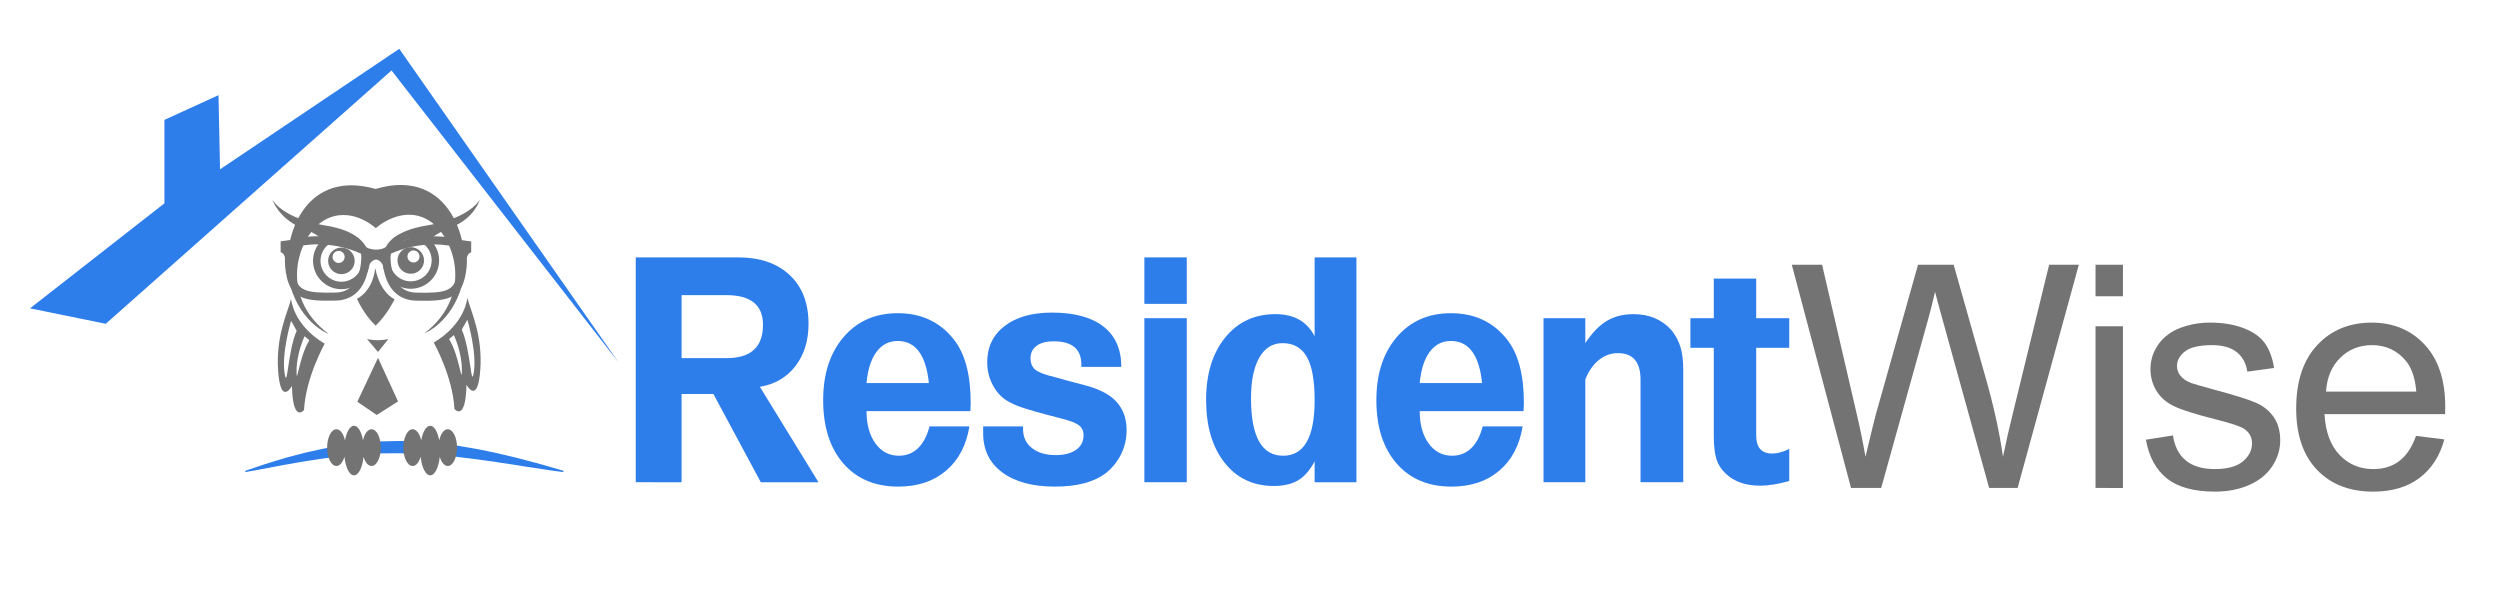 <?xml version="1.0" encoding="utf-8"?>
<!-- Generator: Adobe Illustrator 16.0.4, SVG Export Plug-In . SVG Version: 6.00 Build 0)  -->
<!DOCTYPE svg PUBLIC "-//W3C//DTD SVG 1.1//EN" "http://www.w3.org/Graphics/SVG/1.1/DTD/svg11.dtd">
<svg version="1.1" id="Layer_1" xmlns="http://www.w3.org/2000/svg" xmlns:xlink="http://www.w3.org/1999/xlink" x="0px" y="0px"
	 width="668.714px" height="162px" viewBox="0 0 668.714 162" enable-background="new 0 0 668.714 162" xml:space="preserve">
<polygon fill="#2D7DEB" points="165.467,96.941 104.726,18.845 28.282,86.611 8.035,82.479 43.983,54.381 43.983,32.068 
	58.446,25.457 58.859,45.291 106.792,13.061 "/>
<path fill="#2D7DEB" d="M170.054,128.99V68.849h27.444c5.782,0,10.356,1.572,13.722,4.713c3.363,3.142,5.047,7.493,5.047,13.054
	c0,4.504-1.168,8.271-3.504,11.303c-2.336,3.032-5.506,4.879-9.51,5.547l15.683,25.525h-15.433l-12.679-23.607h-8.508v23.607
	L170.054,128.99L170.054,128.99z M182.316,78.941v16.85h12.095c6.45,0,9.676-2.975,9.676-8.926c0-5.281-3.281-7.924-9.843-7.924
	H182.316L182.316,78.941z"/>
<path fill="#2D7DEB" d="M259.558,109.971h-27.776c0,3.562,0.792,6.438,2.377,8.633c1.585,2.199,3.683,3.297,6.297,3.297
	c2.002,0,3.698-0.67,5.089-2.004s2.419-3.278,3.086-5.838h10.678c-0.834,5.062-2.92,9.008-6.257,11.846
	c-3.336,2.837-7.591,4.255-12.762,4.255c-6.229,0-11.136-2.072-14.724-6.216c-3.586-4.143-5.379-9.772-5.379-16.891
	c0-7.008,1.82-12.639,5.463-16.893c3.642-4.254,8.467-6.381,14.473-6.381c6.283,0,11.261,2.309,14.932,6.924
	c3.057,3.781,4.588,9.48,4.588,17.1L259.558,109.971z M240.122,91.203c-2.335,0-4.227,0.973-5.672,2.92
	c-1.447,1.947-2.336,4.727-2.669,8.342h16.682C247.685,94.957,244.903,91.203,240.122,91.203"/>
<path fill="#2D7DEB" d="M262.978,114.059h10.676v0.75c0,2.113,0.793,3.797,2.378,5.047c1.585,1.252,3.712,1.877,6.382,1.877
	c2.279,0,4.086-0.471,5.421-1.414c1.335-0.944,2.002-2.245,2.002-3.911c0-1.111-0.403-1.984-1.209-2.621
	c-0.808-0.64-2.323-1.236-4.546-1.791c-1.113-0.275-2.643-0.681-4.588-1.207c-1.947-0.524-3.503-0.97-4.672-1.332
	c-1.168-0.356-2.072-0.664-2.711-0.914c-0.639-0.25-1.377-0.597-2.211-1.041c-1.779-0.942-3.197-2.388-4.254-4.33
	c-1.057-1.938-1.584-4.021-1.584-6.239c0-4.105,1.557-7.353,4.67-9.738c3.115-2.385,7.342-3.58,12.681-3.58
	c5.948,0,10.522,1.24,13.721,3.713c3.197,2.475,4.796,6.076,4.796,10.801h-10.677v-0.584c0-4.17-2.476-6.254-7.423-6.254
	c-1.948,0-3.462,0.402-4.546,1.207c-1.085,0.805-1.627,1.9-1.627,3.287s0.43,2.428,1.293,3.121c0.86,0.695,2.571,1.346,5.13,1.955
	l3.92,1.082c3.225,0.834,5.27,1.389,6.131,1.666c0.862,0.276,1.848,0.692,2.961,1.248c4.172,2.108,6.258,5.521,6.258,10.237
	c0,2.222-0.474,4.314-1.416,6.283c-0.945,1.974-2.304,3.679-4.078,5.121c-3.164,2.44-7.713,3.662-13.65,3.662
	c-5.993,0-10.697-1.267-14.109-3.798c-3.412-2.528-5.117-6.018-5.117-10.467v-1.836H262.978z"/>
<path fill="#2D7DEB" d="M306.101,68.848h11.344v12.43h-11.344V68.848z M306.101,85.113h11.344v43.877h-11.344V85.113z"/>
<path fill="#2D7DEB" d="M351.645,89.951V68.849h11.179v60.142h-11.179V123.4c-1.226,2.336-2.685,4.021-4.379,5.048
	c-1.697,1.028-3.879,1.543-6.55,1.543c-5.504,0-9.896-2.084-13.178-6.257c-3.282-4.172-4.922-9.76-4.922-16.766
	c0-6.895,1.692-12.441,5.076-16.641c3.383-4.199,7.87-6.299,13.464-6.299C346.134,84.029,349.63,86.004,351.645,89.951
	 M343.053,91.787c-2.671,0-4.742,1.293-6.216,3.879c-1.475,2.586-2.208,6.215-2.208,10.885c0,10.232,2.861,15.35,8.592,15.35
	c5.614,0,8.424-4.948,8.424-14.848c0-5.285-0.694-9.148-2.086-11.596C348.167,93.012,346,91.787,343.053,91.787"/>
<path fill="#2D7DEB" d="M407.531,109.971h-27.775c0,3.562,0.793,6.438,2.377,8.633c1.584,2.199,3.685,3.297,6.298,3.297
	c2.002,0,3.698-0.67,5.09-2.004c1.39-1.334,2.418-3.278,3.087-5.838h10.676c-0.834,5.062-2.92,9.008-6.256,11.846
	c-3.336,2.837-7.591,4.255-12.763,4.255c-6.229,0-11.136-2.072-14.724-6.216c-3.586-4.143-5.381-9.772-5.381-16.891
	c0-7.008,1.822-12.639,5.465-16.893c3.642-4.254,8.467-6.381,14.474-6.381c6.282,0,11.261,2.309,14.931,6.924
	c3.059,3.781,4.588,9.48,4.588,17.1L407.531,109.971z M388.098,91.203c-2.336,0-4.229,0.973-5.675,2.92
	c-1.444,1.947-2.334,4.727-2.668,8.342h16.682C395.658,94.957,392.878,91.203,388.098,91.203"/>
<path fill="#2D7DEB" d="M412.869,128.99V85.113h11.178v6.674c1.779-2.725,3.686-4.699,5.715-5.922
	c2.029-1.225,4.406-1.836,7.131-1.836c4.229,0,7.619,1.418,10.18,4.254c1.109,1.391,1.918,2.893,2.418,4.504
	c0.502,1.615,0.752,3.699,0.752,6.258v29.945h-11.428v-27.443c0-4.727-2.025-7.09-6.076-7.09c-1.855,0-3.543,0.611-5.062,1.834
	c-1.518,1.223-2.727,2.949-3.627,5.172v27.527H412.869z"/>
<path fill="#2D7DEB" d="M452.158,93.039v-7.926h6.256V74.52h11.344v10.593h8.842v7.926h-8.842v23.438
	c0,3.228,1.418,4.838,4.254,4.838c1.447,0,2.977-0.416,4.588-1.252v8.595c-2.945,0.834-5.531,1.252-7.756,1.252
	c-3.895,0-6.953-1.058-9.176-3.17c-1.225-1.113-2.072-2.421-2.545-3.923s-0.709-3.612-0.709-6.34V93.039H452.158z"/>
<path fill="#737373" d="M495.123,130.523l-15.844-59.71h8.104l9.084,39.142c0.979,4.1,1.818,8.173,2.525,12.219
	c1.52-6.381,2.416-10.061,2.688-11.038l11.363-40.322h9.531l8.553,30.222c2.145,7.493,3.693,14.54,4.643,21.139
	c0.764-3.774,1.752-8.104,2.977-12.993l9.367-38.367h7.941l-16.375,59.71h-7.615l-12.586-45.496
	c-1.059-3.801-1.684-6.136-1.873-7.005c-0.625,2.743-1.209,5.078-1.752,7.005l-12.666,45.496h-8.064V130.523z"/>
<path fill="#737373" d="M560.527,79.244v-8.431h7.332v8.431H560.527z M560.527,130.523V87.268h7.332v43.256H560.527L560.527,130.523
	z"/>
<path fill="#737373" d="M574.001,117.611l7.248-1.141c0.408,2.905,1.541,5.133,3.402,6.68c1.859,1.549,4.459,2.322,7.799,2.322
	c3.367,0,5.865-0.687,7.494-2.058s2.443-2.979,2.443-4.826c0-1.655-0.719-2.96-2.158-3.909c-1.004-0.652-3.502-1.48-7.494-2.484
	c-5.377-1.357-9.104-2.532-11.18-3.523c-2.078-0.99-3.652-2.363-4.725-4.113c-1.074-1.752-1.609-3.688-1.609-5.805
	c0-1.928,0.441-3.713,1.324-5.355c0.881-1.643,2.084-3.008,3.604-4.094c1.141-0.842,2.695-1.555,4.664-2.139s4.08-0.875,6.334-0.875
	c3.395,0,6.373,0.488,8.939,1.466s4.461,2.302,5.682,3.972c1.223,1.67,2.064,3.903,2.525,6.699l-7.168,0.979
	c-0.326-2.228-1.271-3.966-2.83-5.214c-1.562-1.25-3.768-1.875-6.619-1.875c-3.367,0-5.77,0.558-7.209,1.67
	c-1.439,1.113-2.158,2.419-2.158,3.91c0,0.951,0.297,1.808,0.895,2.566c0.598,0.787,1.535,1.439,2.811,1.955
	c0.734,0.271,2.895,0.896,6.479,1.873c5.186,1.385,8.805,2.52,10.854,3.4c2.049,0.883,3.658,2.166,4.826,3.85
	c1.166,1.684,1.75,3.773,1.75,6.271c0,2.444-0.713,4.746-2.137,6.903c-1.426,2.158-3.482,3.828-6.172,5.011
	c-2.688,1.182-5.729,1.771-9.123,1.771c-5.621,0-9.904-1.166-12.85-3.502C576.695,125.662,574.816,122.201,574.001,117.611z"/>
<path fill="#737373" d="M646.25,116.594l7.574,0.938c-1.195,4.427-3.408,7.859-6.639,10.305s-7.359,3.665-12.381,3.665
	c-6.328,0-11.344-1.946-15.051-5.844c-3.705-3.896-5.559-9.361-5.559-16.396c0-7.275,1.873-12.924,5.619-16.943
	c3.746-4.018,8.605-6.026,14.58-6.026c5.783,0,10.51,1.969,14.176,5.905c3.666,3.938,5.498,9.477,5.498,16.617
	c0,0.435-0.016,1.086-0.039,1.955h-32.26c0.271,4.752,1.615,8.391,4.031,10.916c2.416,2.524,5.43,3.787,9.043,3.787
	c2.689,0,4.98-0.705,6.883-2.117S645.134,119.689,646.25,116.594z M622.177,104.741h24.152c-0.326-3.638-1.248-6.367-2.77-8.187
	c-2.336-2.824-5.363-4.236-9.082-4.236c-3.367,0-6.197,1.127-8.492,3.381S622.421,100.967,622.177,104.741z"/>
<path fill="#2D7DEB" d="M150.673,126.264c0,0-0.341-0.043-0.979-0.123c-0.637-0.088-1.582-0.178-2.762-0.369
	c-1.182-0.18-2.615-0.399-4.261-0.649c-0.816-0.123-1.686-0.256-2.603-0.394c-0.915-0.137-1.862-0.332-2.87-0.463
	c-1.001-0.147-2.044-0.301-3.124-0.459c-0.541-0.074-1.083-0.178-1.638-0.27c-0.556-0.076-1.119-0.154-1.69-0.234
	c-1.141-0.158-2.312-0.32-3.512-0.486c-1.201-0.125-2.417-0.299-3.658-0.448c-0.62-0.078-1.244-0.156-1.874-0.234
	c-0.63-0.055-1.265-0.106-1.904-0.161c-0.638-0.058-1.279-0.111-1.925-0.166c-0.642-0.074-1.288-0.148-1.938-0.179
	c-1.299-0.088-2.608-0.174-3.922-0.262c-1.314-0.029-2.633-0.06-3.951-0.089c-1.318-0.09-2.634-0.018-3.947-0.028
	c-0.657,0.004-1.312,0.008-1.965,0.015c-0.652,0.034-1.303,0.071-1.95,0.106c-0.647,0.034-1.294,0.067-1.936,0.104
	c-0.646,0.006-1.284,0.055-1.919,0.11c-1.272,0.103-2.529,0.203-3.767,0.304c-2.457,0.358-4.869,0.514-7.13,0.907
	c-1.136,0.172-2.242,0.338-3.311,0.5c-1.071,0.183-2.105,0.354-3.099,0.522c-1.993,0.324-3.811,0.703-5.439,0.99
	c-1.625,0.295-3.048,0.558-4.216,0.797c-1.166,0.242-2.105,0.373-2.738,0.49c-0.635,0.107-0.975,0.166-0.975,0.166l-0.108-0.312
	c0,0,1.287-0.435,3.54-1.197c1.124-0.389,2.493-0.851,4.084-1.312c1.589-0.467,3.366-1.053,5.348-1.539
	c0.987-0.258,2.014-0.526,3.078-0.805c1.068-0.262,2.184-0.483,3.325-0.74c2.274-0.545,4.72-0.891,7.232-1.336
	c2.534-0.303,5.147-0.674,7.827-0.811c0.668-0.049,1.34-0.096,2.014-0.145c0.675-0.017,1.351-0.031,2.028-0.047
	c1.357-0.011,2.72-0.105,4.08-0.035c1.361,0.051,2.722,0.104,4.078,0.152c1.351,0.112,2.698,0.223,4.033,0.334
	c1.337,0.096,2.649,0.315,3.954,0.467c0.651,0.082,1.299,0.166,1.94,0.246c0.64,0.106,1.273,0.213,1.903,0.317
	c1.256,0.215,2.492,0.426,3.702,0.631c1.202,0.248,2.378,0.49,3.521,0.726c1.147,0.227,2.258,0.469,3.324,0.735
	c1.069,0.257,2.102,0.503,3.093,0.738c1.983,0.474,3.78,0.992,5.384,1.408c1.604,0.413,2.982,0.836,4.126,1.163
	c2.28,0.664,3.585,1.043,3.585,1.043L150.673,126.264z"/>
<g>
	<path fill="#737373" d="M83.734,69.828c-0.025-4.19,3.346-7.606,7.533-7.638c4.189-0.025,7.606,3.347,7.633,7.534
		c0.029,4.185-3.341,7.602-7.531,7.633C87.182,77.379,83.765,74.011,83.734,69.828 M85.73,69.812
		c0.024,3.088,2.54,5.565,5.628,5.553c3.086-0.029,5.565-2.543,5.557-5.627c-0.03-3.088-2.546-5.569-5.633-5.554
		C88.197,64.21,85.713,66.725,85.73,69.812"/>
	<path fill="#737373" d="M91.297,66.224c-1.96,0.009-3.547,1.611-3.532,3.576c0.012,1.967,1.617,3.547,3.577,3.533
		c1.966-0.014,3.545-1.613,3.533-3.58C94.862,67.786,93.26,66.209,91.297,66.224 M90.587,70.338c-0.892,0.002-1.616-0.71-1.622-1.6
		c-0.004-0.893,0.709-1.621,1.605-1.627c0.886-0.007,1.614,0.714,1.618,1.606C92.196,69.607,91.479,70.329,90.587,70.338"/>
	<path fill="#737373" d="M117.458,69.617c0.025,4.182-3.347,7.596-7.534,7.629c-4.187,0.021-7.602-3.343-7.632-7.527
		c-0.024-4.192,3.344-7.607,7.533-7.635C114.014,62.057,117.426,65.428,117.458,69.617 M115.461,69.627
		c-0.021-3.087-2.536-5.569-5.622-5.553c-3.092,0.026-5.57,2.541-5.56,5.628c0.03,3.085,2.542,5.567,5.632,5.551
		C112.999,75.229,115.482,72.715,115.461,69.627"/>
	<path fill="#737373" d="M106.319,69.688c0.012,1.968,1.615,3.547,3.579,3.536c1.959-0.013,3.541-1.613,3.53-3.579
		c-0.014-1.969-1.618-3.547-3.578-3.533C107.889,66.125,106.306,67.723,106.319,69.688 M108.987,68.619
		c-0.005-0.894,0.716-1.622,1.603-1.628c0.893-0.004,1.618,0.713,1.622,1.607c0.011,0.888-0.708,1.614-1.6,1.619
		C109.724,70.222,108.995,69.507,108.987,68.619"/>
	<path fill="#737373" d="M100.462,50.538C80.013,44.747,74.67,66.261,77.637,76.451c2.961,10.191,10.297,12.887,10.297,12.887
		c-13.788-10.271-8.256-26.464-1.117-30.475c6.938-3.898,13.35,1.842,13.696,2.164c0,0,6.71-6.153,13.704-2.345
		c7.188,3.914,12.936,20.031-0.713,30.486c0,0,7.298-2.791,10.127-13.021C126.455,65.92,120.83,44.477,100.462,50.538"/>
	<path fill="#737373" d="M100.569,87.004c2.953-2.793,4.984-6.943,4.984-6.943c-4.149-2.16-5.116-8.107-5.116-8.107l-0.121,0.002
		c0,0-0.338,5.513-4.832,7.976c0,0,1.858,4.234,4.903,7.074c0,0,0.061,0.125,0.093,0.092
		C100.509,87.131,100.569,87.004,100.569,87.004"/>
	<path fill="#737373" d="M96.735,64.744c0,0-1.536-3.074-9.45-4.38c-7.914-1.306-12.522-4.071-14.443-6.914
		c0,0,1.783,5.151,8.082,7.609c6.301,2.46,5.516,3.992,5.516,3.992S91.511,62.208,96.735,64.744"/>
	<path fill="#737373" d="M104.438,64.744c0,0,1.536-3.074,9.449-4.38c7.913-1.306,12.524-4.071,14.445-6.914
		c0,0-1.35,4.925-7.649,7.384c-6.299,2.459-5.95,4.217-5.95,4.217S109.664,62.208,104.438,64.744"/>
	<path fill="#737373" d="M125.01,79.646c0,0-0.462,6.917-8.989,11.986c0,0,5.07,8.988,5.531,17.748c0,0,2.996,3.688,3.227-6.455
		c0,0,2.995,5.533,3.688-3.916C129.157,89.559,125.931,83.338,125.01,79.646 M120.13,90.711l1.269-1.076
		c0,0,2.151,4.535,2.151,9.219C123.55,103.541,122.935,95.244,120.13,90.711 M126.738,99.584c-0.744,4.719-0.808-5.992-3.228-11.408
		l1.499-2.652C125.01,85.523,127.601,94.109,126.738,99.584"/>
	<path fill="#737373" d="M74.405,99.311c0.693,9.449,3.688,3.916,3.688,3.916c0.23,10.144,3.227,6.455,3.227,6.455
		c0.461-8.758,5.531-17.748,5.531-17.748c-8.527-5.069-8.989-11.985-8.989-11.985C76.94,83.639,73.714,89.859,74.405,99.311
		 M79.322,99.154c0-4.687,2.151-9.219,2.151-9.219l1.269,1.075C79.937,95.545,79.322,103.842,79.322,99.154 M77.862,85.824
		l1.498,2.652c-2.42,5.416-2.482,16.125-3.227,11.407C75.271,94.41,77.862,85.824,77.862,85.824"/>
	<path fill="#737373" d="M99.379,114.814c-1.02,0-1.896,1.223-2.279,2.967c-0.418-2.295-1.337-3.893-2.409-3.893
		c-1.078,0-2.001,1.61-2.415,3.92c-0.38-1.763-1.262-2.994-2.289-2.994c-1.372,0-2.486,2.199-2.486,4.918
		c0,2.715,1.114,4.918,2.486,4.918c0.921,0,1.717-1.004,2.145-2.476c0.298,2.854,1.325,4.972,2.56,4.972
		c1.227,0,2.253-2.101,2.553-4.938c0.434,1.451,1.222,2.44,2.136,2.44c1.373,0,2.487-2.203,2.487-4.918
		C101.866,117.014,100.752,114.814,99.379,114.814"/>
	<path fill="#737373" d="M119.769,114.814c-1.023,0-1.9,1.223-2.281,2.967c-0.421-2.295-1.337-3.893-2.411-3.893
		c-1.077,0-2.002,1.61-2.415,3.92c-0.378-1.763-1.26-2.994-2.287-2.994c-1.374,0-2.488,2.199-2.488,4.918
		c0,2.715,1.114,4.918,2.488,4.918c0.922,0,1.715-1.004,2.142-2.476c0.299,2.854,1.327,4.972,2.561,4.972
		c1.229,0,2.254-2.101,2.553-4.938c0.435,1.451,1.224,2.44,2.14,2.44c1.371,0,2.484-2.203,2.484-4.918
		C122.253,117.014,121.14,114.814,119.769,114.814"/>
	<path fill="#737373" d="M98.173,90.693c0,0,2.767,0.688,5.705,0l-2.766,3.457L98.173,90.693z"/>
	<polygon fill="#737373" points="101.112,95.705 106.471,107.373 100.766,111.004 95.58,107.461 	"/>
	<path fill="#737373" d="M123.453,64.227c-1.439-0.458-10.243-2.899-20.51,1.997l-0.551,0.264l-0.002,0.014
		c-1.629,0.474-2.968,0.218-3.754-0.051l-0.482-0.23c-10.258-4.913-19.066-2.485-20.507-2.03l-2.58,0.358l-0.002,2.918
		c0,0,0.858,0.086,1.15,1.44c-0.053,1.528,0.048,3.393,0.544,5.425c1.394,5.738,5.243,6.271,13.091,6.066
		c2.506-0.064,4.548-0.959,6.065-2.664c1.728-1.938,2.441-4.576,2.722-6.742c1.864-3.04,3.379-0.825,3.812-0.051
		c0.271,2.178,0.977,4.842,2.715,6.801c1.515,1.705,3.556,2.605,6.061,2.674c7.848,0.217,11.699-0.311,13.104-6.046
		c0.496-2.029,0.604-3.896,0.551-5.423c0.294-1.354,1.15-1.439,1.15-1.439l0.005-2.918L123.453,64.227z M94.311,76.312
		c-1.122,1.258-2.6,1.895-4.514,1.943c-8.073,0.209-10.02-0.578-10.955-4.431c-0.854-3.51-0.395-6.52-0.141-7.705
		c2.02-0.538,9.466-2.068,17.951,1.77C96.691,69.473,96.569,73.786,94.311,76.312 M122.247,73.86
		c-0.943,3.851-2.892,4.634-10.963,4.414c-1.914-0.053-3.393-0.689-4.514-1.951c-2.257-2.532-2.37-6.844-2.327-8.425
		c8.493-3.825,15.935-2.284,17.953-1.744C122.648,67.34,123.104,70.35,122.247,73.86"/>
</g>
</svg>
